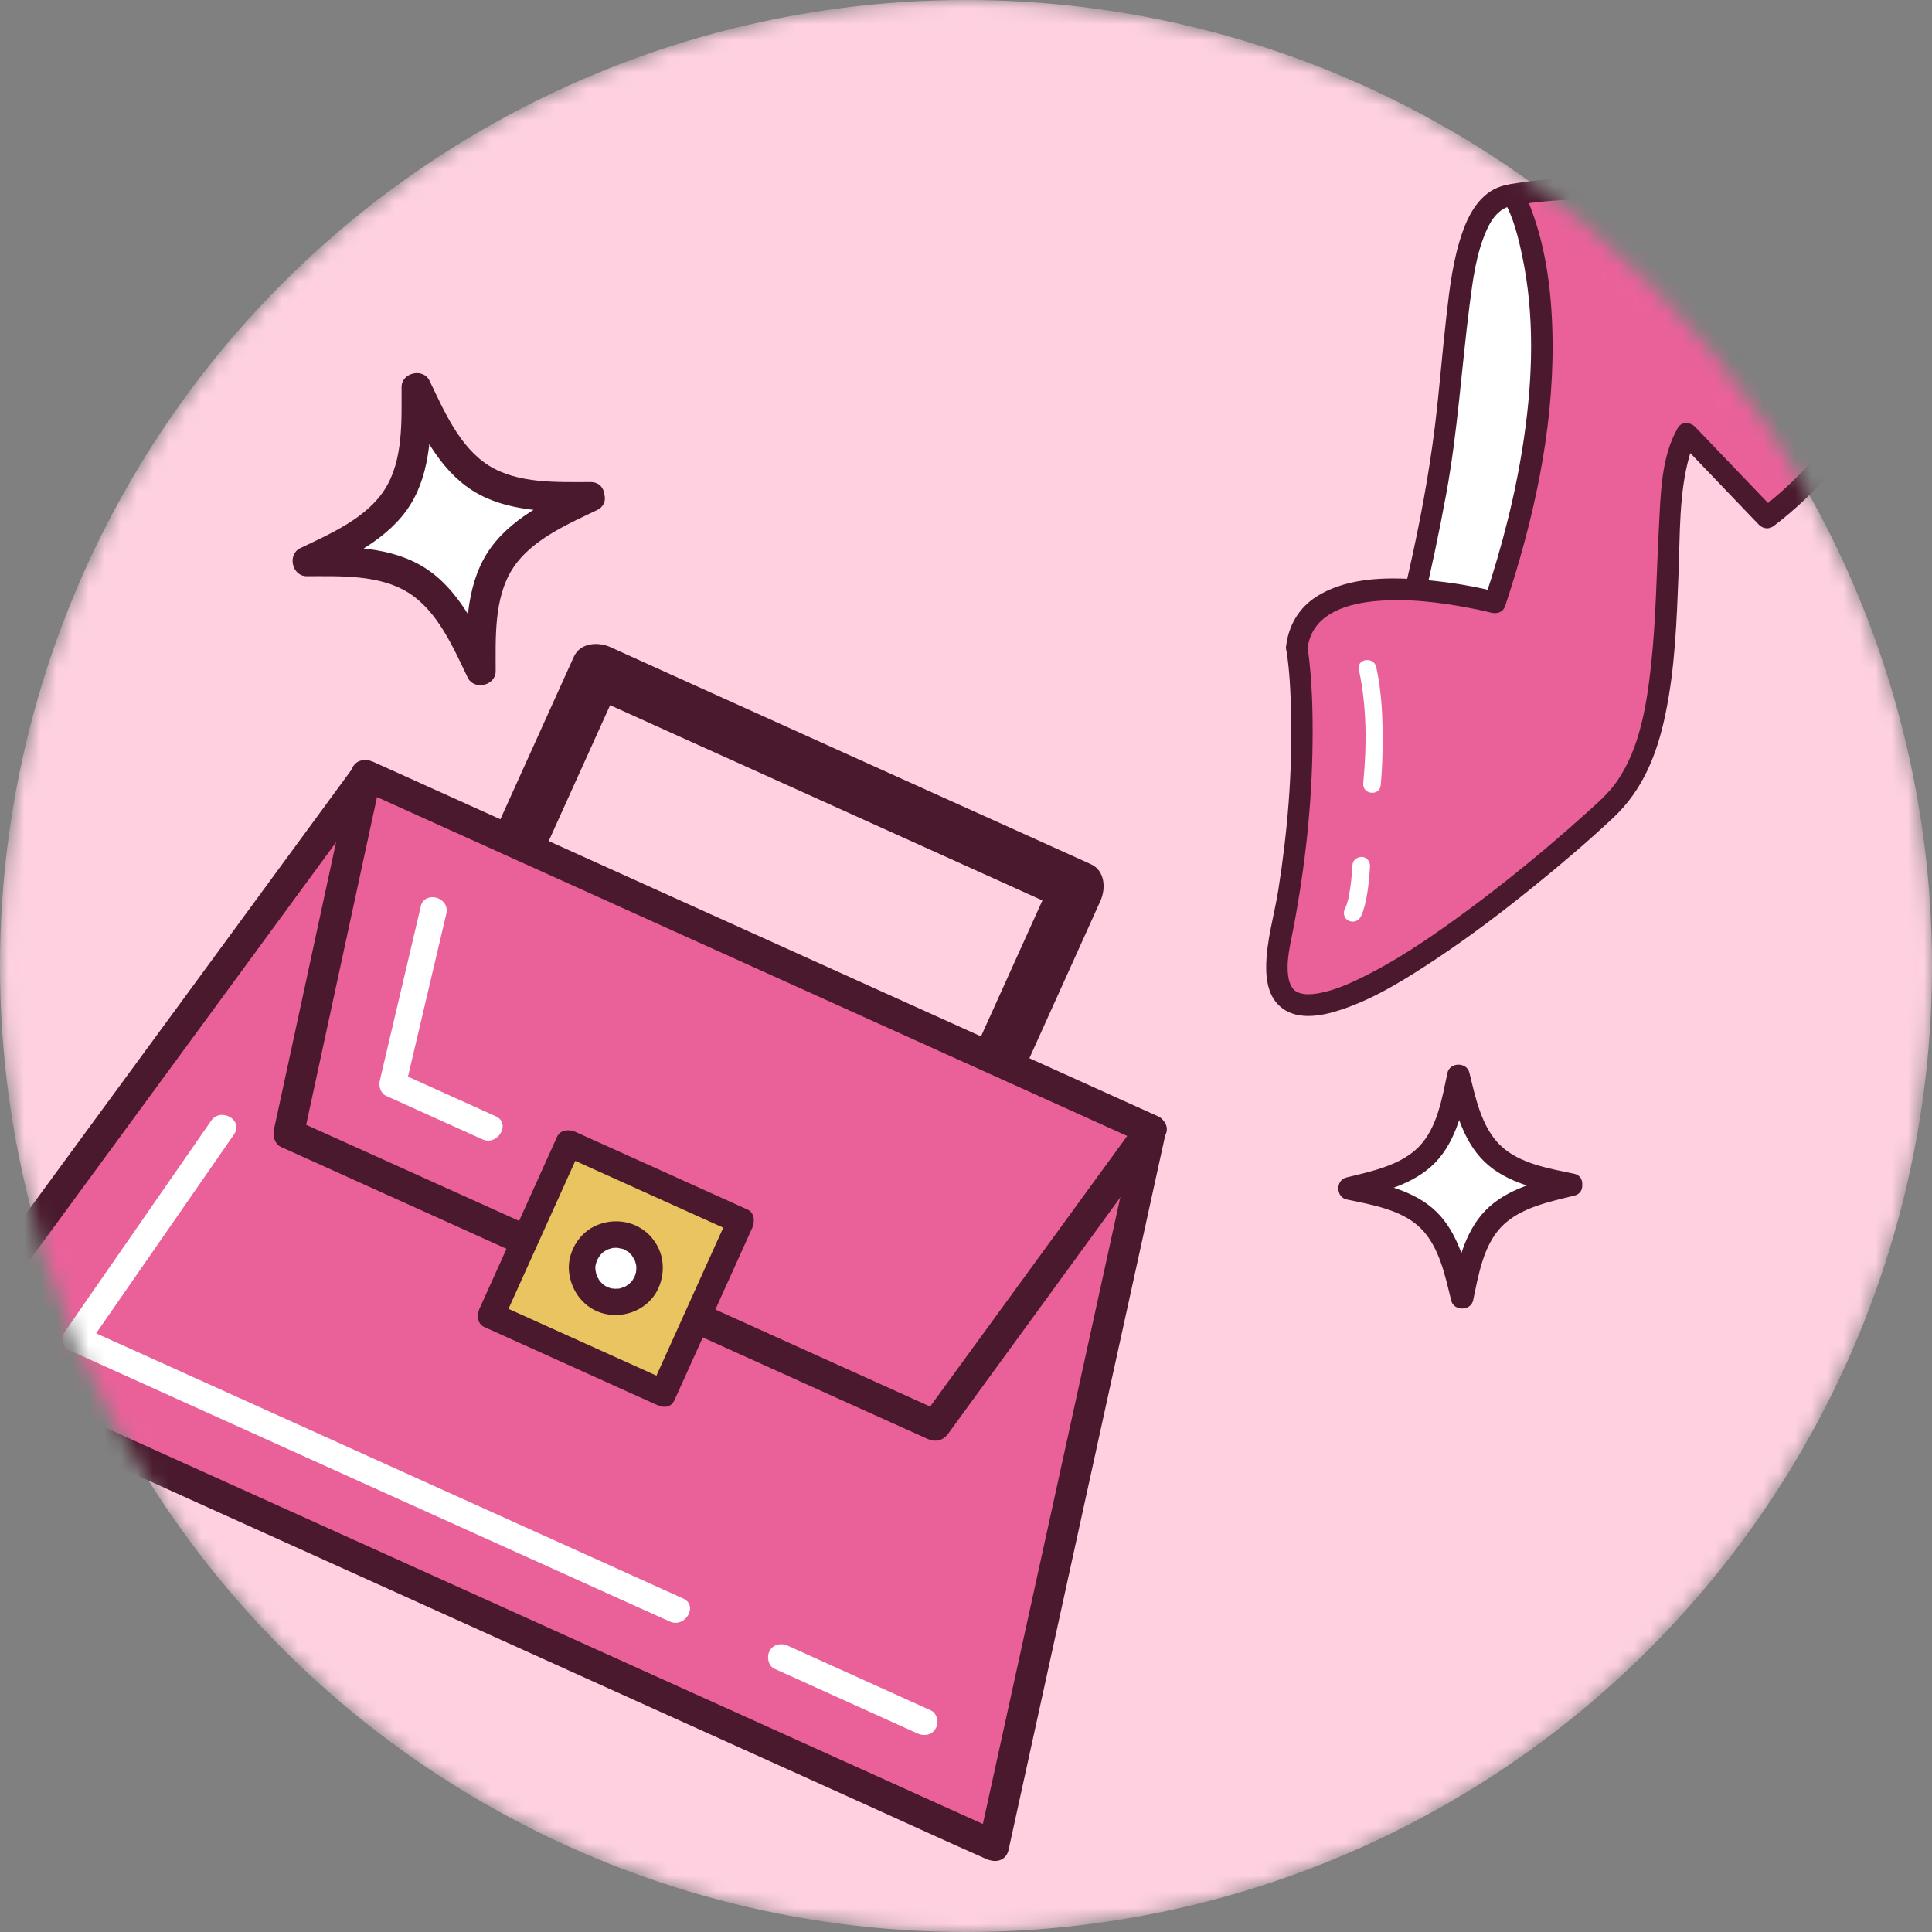 <svg width="120" height="120" viewBox="0 0 120 120" fill="none" xmlns="http://www.w3.org/2000/svg">
<rect x="0" y="0" width="120" height="120" fill="#808080" stroke="none"/>
<mask id="mask0_286_2114" style="mask-type:alpha" maskUnits="userSpaceOnUse" x="0" y="0" width="120" height="120">
<circle cx="60" cy="60" r="60" fill="#D9D9D9"/>
</mask>
<g mask="url(#mask0_286_2114)">
<circle cx="60" cy="60" r="60" fill="#FFD1E0"/>
<path d="M31.923 57.014C33.843 52.764 35.763 48.514 37.683 44.27C37.954 43.668 38.232 43.059 38.504 42.456L36.24 43.052C39.609 44.575 42.972 46.098 46.342 47.614C51.684 50.03 57.027 52.44 62.376 54.856C63.614 55.419 64.852 55.975 66.09 56.538L65.494 54.273C63.362 58.994 61.231 63.707 59.099 68.427C58.794 69.109 58.483 69.791 58.179 70.473C57.808 71.287 57.947 72.254 58.775 72.737C59.483 73.154 60.668 72.962 61.039 72.141C63.17 67.421 65.302 62.708 67.434 57.987C67.738 57.305 68.049 56.624 68.354 55.942C68.692 55.194 68.639 54.075 67.758 53.678C64.388 52.155 61.026 50.632 57.656 49.116C52.313 46.7 46.971 44.29 41.622 41.874C40.384 41.311 39.146 40.755 37.908 40.192C37.16 39.855 36.041 39.908 35.644 40.788C33.724 45.038 31.804 49.288 29.884 53.532C29.613 54.134 29.335 54.743 29.064 55.346C28.693 56.16 28.832 57.127 29.659 57.61C30.368 58.027 31.553 57.835 31.923 57.014Z" fill="#4A192D"/>
<path d="M61.734 114.636L-4.176 84.865L22.748 48.157L71.486 70.168L61.734 114.636Z" fill="#EA6199"/>
<path d="M62.151 113.927C59.966 112.941 57.788 111.955 55.604 110.968C50.361 108.598 45.117 106.228 39.874 103.865C33.532 100.998 27.183 98.132 20.841 95.265C15.353 92.789 9.865 90.307 4.377 87.831L-1.058 85.375C-1.872 85.004 -2.773 84.428 -3.646 84.21C-3.686 84.196 -3.726 84.177 -3.759 84.157L-3.461 85.289C-0.436 81.158 2.596 77.033 5.622 72.903C10.454 66.315 15.287 59.728 20.113 53.141C21.225 51.619 22.344 50.103 23.456 48.58L22.324 48.878C27.852 51.374 33.373 53.87 38.901 56.365L65.09 68.196C67.076 69.096 69.069 69.99 71.055 70.89L70.678 69.957C69.579 74.961 68.487 79.96 67.388 84.964C65.64 92.942 63.892 100.925 62.138 108.903C61.734 110.743 61.33 112.584 60.926 114.431C60.701 115.47 62.297 115.913 62.522 114.867C63.621 109.863 64.713 104.864 65.812 99.86C67.56 91.882 69.307 83.898 71.062 75.921C71.466 74.081 71.869 72.24 72.273 70.393C72.346 70.062 72.234 69.612 71.896 69.46C66.368 66.964 60.847 64.468 55.319 61.973L29.13 50.142C27.144 49.242 25.151 48.348 23.165 47.448C22.721 47.249 22.324 47.349 22.033 47.746C19.008 51.877 15.976 56.001 12.95 60.132C8.118 66.719 3.285 73.306 -1.541 79.893C-2.653 81.416 -3.772 82.932 -4.884 84.455C-5.129 84.792 -4.964 85.415 -4.587 85.587C-2.402 86.573 -0.224 87.559 1.961 88.546C7.204 90.916 12.447 93.286 17.69 95.649C24.032 98.516 30.381 101.382 36.723 104.249C42.211 106.725 47.699 109.207 53.187 111.683C55.862 112.888 58.523 114.119 61.204 115.304C61.244 115.324 61.284 115.338 61.317 115.357C62.277 115.794 63.124 114.364 62.151 113.927Z" fill="#4A192D" stroke="#4A192D" stroke-width="0.25"/>
<path d="M21.947 47.931C20.543 54.419 19.147 60.9 17.743 67.388C17.538 68.321 17.339 69.261 17.134 70.195C17.061 70.526 17.174 70.976 17.511 71.128C22.033 73.167 26.548 75.213 31.07 77.252C38.279 80.509 45.481 83.76 52.691 87.017C54.352 87.765 56.008 88.513 57.669 89.261C58.113 89.46 58.517 89.36 58.801 88.963C62.7 83.607 66.606 78.252 70.506 72.896C71.068 72.121 71.631 71.347 72.194 70.572C72.823 69.712 71.386 68.884 70.764 69.738C66.865 75.094 62.959 80.45 59.059 85.805C58.497 86.58 57.934 87.354 57.371 88.129L58.503 87.831C53.982 85.792 49.467 83.746 44.945 81.707C37.736 78.45 30.533 75.2 23.324 71.943C21.662 71.195 20.007 70.447 18.346 69.698L18.723 70.632C20.126 64.144 21.523 57.663 22.927 51.175C23.132 50.242 23.331 49.302 23.536 48.368C23.761 47.329 22.165 46.885 21.94 47.931H21.947Z" fill="#4A192D" stroke="#4A192D" stroke-width="0.25"/>
<path d="M35.33 71.014L30.501 81.704L41.191 86.534L46.021 75.843L35.33 71.014Z" fill="#EAC461"/>
<path d="M41.602 85.818C38.041 84.21 34.479 82.601 30.911 80.992L31.209 82.124C32.817 78.563 34.426 75.001 36.035 71.433L34.903 71.731C38.464 73.339 42.026 74.948 45.594 76.557L45.296 75.425C43.688 78.986 42.079 82.548 40.47 86.116C40.033 87.076 41.463 87.923 41.9 86.95C43.509 83.389 45.117 79.827 46.726 76.259C46.892 75.888 46.872 75.325 46.428 75.127C42.867 73.518 39.305 71.909 35.737 70.301C35.366 70.135 34.803 70.155 34.605 70.599C32.996 74.16 31.387 77.722 29.779 81.29C29.613 81.661 29.633 82.224 30.077 82.422C33.638 84.031 37.2 85.639 40.768 87.248C41.728 87.685 42.575 86.255 41.602 85.818Z" fill="#4A192D"/>
<path d="M40.166 79.635C39.689 80.688 38.451 81.158 37.392 80.681C36.339 80.204 35.869 78.966 36.346 77.907C36.822 76.855 38.06 76.385 39.12 76.861C40.172 77.338 40.642 78.576 40.166 79.635Z" fill="white"/>
<path d="M39.451 79.218C39.404 79.317 39.358 79.41 39.298 79.496L39.272 79.543C39.232 79.602 39.232 79.602 39.272 79.543L39.305 79.503C39.305 79.503 39.259 79.556 39.239 79.582C39.173 79.662 39.093 79.728 39.02 79.794C38.914 79.893 39.053 79.754 39.067 79.761C39.047 79.761 38.921 79.854 38.895 79.874C38.848 79.9 38.809 79.92 38.762 79.946C38.643 80.013 38.802 79.926 38.822 79.926C38.736 79.926 38.617 79.999 38.537 80.019C38.497 80.032 38.458 80.039 38.411 80.046C38.286 80.072 38.352 79.999 38.458 80.046C38.378 80.019 38.213 80.059 38.127 80.046C38.027 80.046 38.027 79.993 38.166 80.059C38.127 80.039 38.06 80.039 38.014 80.032C37.928 80.013 37.849 79.986 37.763 79.96C37.584 79.907 37.928 80.046 37.763 79.96C37.716 79.933 37.67 79.913 37.623 79.887C37.584 79.867 37.551 79.84 37.511 79.814C37.339 79.701 37.61 79.913 37.491 79.801C37.418 79.734 37.352 79.675 37.286 79.602C37.266 79.576 37.233 79.516 37.206 79.503L37.273 79.589C37.273 79.589 37.233 79.536 37.213 79.503C37.167 79.43 37.127 79.357 37.087 79.284C37.001 79.132 37.147 79.47 37.087 79.297C37.068 79.231 37.041 79.172 37.028 79.106C37.008 79.026 37.001 78.933 36.975 78.861C37.041 79.053 36.988 78.973 36.981 78.88C36.981 78.841 36.981 78.794 36.981 78.755C36.981 78.715 36.981 78.669 36.981 78.629C36.981 78.444 36.942 78.828 36.981 78.642C37.001 78.536 37.028 78.437 37.061 78.338L37.081 78.285C37.114 78.199 37.107 78.218 37.061 78.331C37.061 78.331 37.127 78.199 37.134 78.185C37.147 78.159 37.279 77.967 37.273 77.96L37.206 78.046C37.206 78.046 37.253 77.993 37.273 77.967C37.299 77.934 37.332 77.901 37.359 77.874C37.385 77.848 37.418 77.815 37.451 77.788C37.478 77.768 37.504 77.742 37.531 77.722C37.432 77.801 37.412 77.815 37.484 77.762C37.557 77.715 37.623 77.669 37.703 77.629L37.749 77.609C37.829 77.57 37.809 77.576 37.69 77.629C37.73 77.629 37.789 77.59 37.829 77.576C37.908 77.55 37.988 77.53 38.074 77.51H38.12C38.213 77.49 38.186 77.49 38.047 77.51C38.08 77.523 38.16 77.504 38.2 77.504C38.252 77.504 38.299 77.504 38.352 77.504H38.405C38.497 77.517 38.471 77.51 38.339 77.497C38.405 77.53 38.517 77.53 38.59 77.55C38.643 77.563 38.689 77.583 38.742 77.596C38.577 77.51 38.921 77.649 38.742 77.596C38.835 77.649 38.928 77.702 39.02 77.755C38.881 77.629 39.179 77.848 39.02 77.755C39.06 77.788 39.1 77.821 39.133 77.861C39.166 77.901 39.206 77.934 39.239 77.974C39.259 78 39.285 78.026 39.305 78.053C39.226 77.954 39.212 77.934 39.265 78.007C39.318 78.093 39.371 78.179 39.418 78.265C39.504 78.424 39.358 78.079 39.418 78.251C39.431 78.298 39.451 78.344 39.464 78.397C39.477 78.45 39.49 78.496 39.504 78.543C39.504 78.569 39.563 78.781 39.523 78.629C39.49 78.49 39.523 78.635 39.523 78.669C39.523 78.735 39.523 78.808 39.523 78.874V78.927C39.51 79.019 39.517 78.993 39.53 78.861C39.51 78.9 39.51 78.966 39.504 79.013C39.49 79.066 39.477 79.112 39.464 79.165C39.451 79.218 39.351 79.443 39.451 79.218C39.279 79.615 39.318 80.125 39.749 80.35C40.106 80.542 40.695 80.476 40.881 80.052C41.145 79.443 41.238 78.834 41.112 78.172C41.013 77.623 40.715 77.1 40.325 76.702C39.431 75.809 38.087 75.623 36.955 76.153C35.902 76.643 35.214 77.868 35.346 79.019C35.485 80.244 36.319 81.31 37.551 81.601C38.861 81.912 40.305 81.284 40.881 80.046C41.066 79.655 41.006 79.132 40.583 78.914C40.219 78.722 39.649 78.794 39.451 79.212V79.218Z" fill="#4A192D"/>
<path d="M13.109 69.619C10.454 73.445 7.8 77.278 5.145 81.105C4.768 81.648 4.39 82.197 4.013 82.74C3.775 83.078 3.927 83.7 4.311 83.872C8.521 85.772 12.732 87.679 16.942 89.579C23.622 92.597 30.302 95.616 36.988 98.635C38.524 99.33 40.06 100.025 41.596 100.714C42.555 101.151 43.403 99.721 42.43 99.284C38.219 97.384 34.009 95.477 29.798 93.577C23.119 90.558 16.439 87.54 9.753 84.521C8.217 83.826 6.681 83.131 5.145 82.442L5.443 83.574C8.098 79.748 10.752 75.915 13.407 72.088C13.784 71.545 14.162 70.996 14.539 70.453C15.148 69.573 13.711 68.745 13.109 69.619Z" fill="white"/>
<path d="M57.815 106.235C55.226 105.063 52.638 103.898 50.056 102.726C49.685 102.561 49.315 102.389 48.944 102.223C48.54 102.038 48.057 102.104 47.812 102.521C47.606 102.878 47.699 103.468 48.11 103.653C50.698 104.825 53.287 105.99 55.868 107.162C56.239 107.327 56.61 107.499 56.981 107.665C57.384 107.85 57.868 107.784 58.113 107.367C58.318 107.009 58.225 106.42 57.815 106.235Z" fill="white"/>
<path d="M26.131 56.319C25.284 59.92 24.436 63.522 23.589 67.123C23.509 67.448 23.635 67.904 23.966 68.057C25.965 68.957 27.958 69.857 29.957 70.764C30.917 71.201 31.765 69.771 30.791 69.334C28.792 68.434 26.8 67.534 24.8 66.627L25.178 67.56C26.025 63.959 26.872 60.357 27.72 56.756C27.965 55.723 26.369 55.28 26.124 56.319H26.131Z" fill="white"/>
<path d="M85.779 44.907C85.779 44.907 89.01 33.542 89.853 26.062C90.692 18.584 90.715 12.426 93.97 12.093C97.226 11.76 98.661 35.35 94.332 41.771C90.002 48.191 85.777 44.903 85.777 44.903L85.779 44.907Z" fill="white"/>
<path d="M86.287 45.109C87.642 40.344 88.817 35.505 89.708 30.638C90.418 26.765 90.654 22.846 91.153 18.941C91.356 17.36 91.566 15.699 92.228 14.232C92.44 13.767 92.715 13.304 93.132 12.993C93.294 12.87 93.475 12.772 93.674 12.714C93.779 12.682 93.896 12.665 94.004 12.651C94.175 12.628 93.923 12.629 94.055 12.647C94.187 12.666 93.98 12.628 94.065 12.648C94.134 12.665 94.171 12.716 94.084 12.649C94.12 12.676 94.162 12.696 94.198 12.723C94.301 12.807 94.234 12.751 94.26 12.777C94.473 13.004 94.534 13.121 94.642 13.326C94.986 13.982 95.202 14.708 95.382 15.426C95.936 17.636 96.181 19.924 96.336 22.194C96.525 24.921 96.544 27.665 96.385 30.395C96.237 32.921 95.974 35.488 95.325 37.936C94.677 40.385 93.474 42.679 91.346 44.209C90.435 44.864 89.332 45.278 88.199 45.196C87.805 45.167 87.422 45.086 87.049 44.953C86.903 44.903 86.761 44.84 86.624 44.776C86.564 44.75 86.503 44.719 86.446 44.687C86.372 44.648 86.499 44.721 86.37 44.644C86.279 44.588 86.188 44.532 86.103 44.469C85.548 44.039 84.903 44.921 85.458 45.352C86.587 46.223 88.254 46.479 89.614 46.176C92.418 45.549 94.626 42.935 95.672 40.37C96.608 38.088 96.999 35.575 97.26 33.133C97.568 30.232 97.631 27.305 97.537 24.388C97.45 21.784 97.246 19.163 96.754 16.602C96.573 15.651 96.352 14.698 96.026 13.786C95.809 13.18 95.534 12.527 95.081 12.057C94.549 11.506 93.921 11.466 93.213 11.713C92.046 12.121 91.381 13.275 90.985 14.378C90.375 16.075 90.158 17.916 89.957 19.697C89.695 21.982 89.524 24.279 89.24 26.559C88.492 32.561 86.99 38.511 85.372 44.335C85.336 44.461 85.304 44.584 85.268 44.709C85.079 45.379 86.091 45.786 86.287 45.109Z" fill="#4A192D" stroke="#4A192D" stroke-width="0.25"/>
<path d="M80.556 40.25C80.556 40.25 81.74 47.479 79.509 58.446C77.277 69.413 95.036 54.786 100.1 49.972C105.164 45.158 102.497 30.772 104.782 26.956L109.759 32.154C109.759 32.154 113.763 29.129 116.453 24.406C116.453 24.406 108.16 15.294 103.372 12.627C100.448 10.998 93.97 12.103 93.97 12.103C93.97 12.103 98.688 19.975 92.861 37.438C92.861 37.438 81.108 34.343 80.559 40.258L80.556 40.25Z" fill="#EA6199"/>
<path d="M80.017 40.327C80.234 41.654 80.284 43.026 80.315 44.366C80.401 48.016 80.093 51.685 79.523 55.287C79.272 56.875 78.766 58.493 78.77 60.109C78.773 60.837 78.891 61.621 79.376 62.196C80.358 63.365 82.098 62.992 83.348 62.566C85.401 61.871 87.3 60.67 89.099 59.48C91.229 58.064 93.272 56.514 95.259 54.903C96.915 53.561 98.542 52.173 100.1 50.716C101.938 49.003 102.81 46.782 103.316 44.357C103.921 41.479 104.019 38.512 104.133 35.581C104.229 33.198 104.152 30.627 104.807 28.314C104.907 27.965 105.052 27.553 105.216 27.272L104.347 27.293C106.005 29.027 107.667 30.758 109.325 32.491C109.534 32.71 109.839 32.763 110.094 32.571C112.828 30.495 115.181 27.68 116.885 24.718C117.001 24.515 117.041 24.245 116.867 24.054C114.726 21.706 112.477 19.448 110.155 17.285C108.487 15.737 106.77 14.207 104.885 12.926C104.097 12.387 103.285 11.892 102.36 11.633C101.262 11.325 100.121 11.212 98.985 11.188C97.285 11.152 95.561 11.265 93.882 11.55C93.571 11.604 93.269 11.993 93.46 12.311C94.114 13.404 94.42 14.687 94.673 15.889C95.451 19.584 95.328 23.435 94.791 27.156C94.298 30.586 93.43 33.941 92.34 37.226L93.049 36.917C91.633 36.547 90.177 36.305 88.72 36.168C86.474 35.96 83.835 35.905 81.852 37.152C80.773 37.828 80.138 38.92 80.006 40.18C79.934 40.879 81.016 41.008 81.091 40.307C81.318 38.148 83.368 37.425 85.266 37.227C87.284 37.019 89.356 37.264 91.341 37.648C91.684 37.713 92.025 37.783 92.365 37.864C92.466 37.887 92.566 37.91 92.669 37.937C92.79 37.964 92.534 37.9 92.653 37.934C92.927 38.005 93.258 37.932 93.362 37.624C95.107 32.374 96.351 26.852 96.309 21.29C96.286 18.514 95.977 15.663 94.992 13.045C94.842 12.647 94.682 12.236 94.464 11.868L94.042 12.629C95.376 12.405 96.738 12.292 98.092 12.269C100.166 12.233 102.16 12.441 103.92 13.59C105.681 14.739 107.365 16.203 108.955 17.651C110.545 19.099 112.115 20.651 113.631 22.213C114.437 23.044 115.241 23.881 116.02 24.738L116.002 24.073C114.342 26.958 112.074 29.698 109.408 31.72L110.177 31.8C108.519 30.066 106.858 28.335 105.2 26.602C104.981 26.373 104.527 26.294 104.331 26.623C103.295 28.392 103.272 30.72 103.166 32.708C103.011 35.556 102.989 38.413 102.682 41.252C102.413 43.74 101.993 46.484 100.542 48.591C100.017 49.355 99.316 49.956 98.635 50.573C97.883 51.254 97.116 51.923 96.34 52.581C94.467 54.171 92.539 55.699 90.549 57.14C88.685 58.487 86.763 59.788 84.697 60.804C83.924 61.185 83.096 61.551 82.269 61.744C81.663 61.885 81.068 61.954 80.612 61.771C80.427 61.699 80.305 61.614 80.178 61.445C80.074 61.305 79.955 61.032 79.914 60.807C79.722 59.755 80.013 58.684 80.208 57.654C80.94 53.834 81.367 49.946 81.402 46.058C81.42 44.175 81.372 42.274 81.121 40.409C81.11 40.328 81.099 40.247 81.085 40.162C80.973 39.467 79.892 39.624 80.004 40.319L80.017 40.327Z" fill="#4A192D" stroke="#4A192D" stroke-width="0.25"/>
<path d="M84.46 57.025C84.553 56.899 84.614 56.733 84.665 56.587C84.816 56.135 84.9 55.66 84.965 55.188C85.031 54.715 85.067 54.284 85.095 53.834C85.114 53.549 84.922 53.251 84.616 53.227C84.335 53.206 84.029 53.402 84.009 53.706C83.966 54.383 83.905 55.063 83.766 55.73C83.754 55.778 83.747 55.829 83.735 55.877C83.732 55.902 83.723 55.925 83.719 55.95C83.715 55.962 83.712 55.978 83.708 55.989C83.695 56.047 83.744 55.854 83.726 55.91C83.706 55.985 83.686 56.06 83.661 56.133C83.631 56.228 83.6 56.322 83.558 56.412C83.55 56.425 83.543 56.443 83.538 56.454C83.503 56.527 83.611 56.313 83.588 56.361C83.586 56.367 83.58 56.374 83.574 56.382C83.407 56.612 83.444 56.982 83.692 57.145C83.94 57.309 84.277 57.272 84.456 57.027L84.46 57.025Z" fill="white"/>
<path d="M85.757 48.77C85.839 47.942 85.869 47.104 85.876 46.276C85.891 44.662 85.83 43.024 85.482 41.439C85.332 40.756 84.249 40.909 84.401 41.596C84.901 43.878 84.896 46.327 84.673 48.647C84.607 49.348 85.689 49.477 85.759 48.774L85.757 48.77Z" fill="white"/>
<path d="M97.584 73.583C92.718 74.767 91.84 75.676 90.814 80.584C89.629 75.718 88.721 74.84 83.812 73.814C88.678 72.63 89.557 71.722 90.583 66.813C91.767 71.679 92.675 72.557 97.584 73.583Z" fill="white"/>
<path d="M97.386 72.908C95.601 73.345 93.579 73.825 92.25 75.199C90.922 76.573 90.509 78.604 90.132 80.409L91.495 80.386C91.058 78.601 90.577 76.579 89.203 75.25C87.829 73.922 85.798 73.509 83.993 73.132L84.016 74.495C85.801 74.058 87.823 73.577 89.152 72.203C90.48 70.829 90.893 68.798 91.27 66.993L89.907 67.016C90.345 68.802 90.825 70.824 92.199 72.152C93.573 73.481 95.604 73.893 97.409 74.27C98.3 74.459 98.656 73.09 97.759 72.901C96.221 72.577 94.361 72.28 93.183 71.135C92.004 69.99 91.64 68.146 91.264 66.62C91.1 65.95 90.043 65.968 89.901 66.643C89.576 68.181 89.28 70.041 88.135 71.219C86.989 72.398 85.146 72.762 83.62 73.138C82.95 73.302 82.968 74.36 83.643 74.501C85.181 74.826 87.041 75.123 88.219 76.268C89.398 77.413 89.762 79.256 90.138 80.782C90.302 81.452 91.359 81.435 91.501 80.759C91.826 79.221 92.123 77.362 93.268 76.183C94.413 75.005 96.256 74.64 97.782 74.264C98.666 74.046 98.264 72.689 97.386 72.908Z" fill="#4A192D"/>
<path d="M36.646 30.863C30.734 33.689 29.854 35.088 29.86 41.65C27.035 35.737 25.636 34.857 19.074 34.863C24.986 32.038 25.867 30.639 25.86 24.077C28.685 29.989 30.085 30.87 36.646 30.863Z" fill="white"/>
<path d="M36.211 30.052C34.043 31.092 31.583 32.251 30.251 34.367C28.919 36.484 28.937 39.196 28.94 41.608L30.679 41.213C29.639 39.044 28.479 36.584 26.363 35.253C24.246 33.921 21.534 33.939 19.122 33.942L19.518 35.68C21.686 34.64 24.146 33.481 25.478 31.364C26.809 29.248 26.791 26.536 26.789 24.124L25.05 24.519C26.09 26.688 27.249 29.148 29.366 30.479C31.482 31.811 34.195 31.793 36.607 31.79C37.798 31.792 37.886 29.944 36.687 29.943C34.63 29.941 32.169 30.061 30.352 28.912C28.535 27.763 27.573 25.501 26.68 23.648C26.29 22.833 24.941 23.14 24.942 24.043C24.939 26.1 25.06 28.561 23.91 30.378C22.761 32.195 20.499 33.158 18.646 34.05C17.832 34.44 18.139 35.789 19.042 35.789C21.098 35.791 23.56 35.671 25.377 36.82C27.194 37.969 28.156 40.231 29.049 42.084C29.439 42.899 30.788 42.592 30.787 41.689C30.789 39.632 30.669 37.171 31.819 35.354C32.968 33.537 35.23 32.574 37.083 31.682C38.156 31.164 37.277 29.536 36.211 30.052Z" fill="#4A192D"/>
</g>
</svg>
